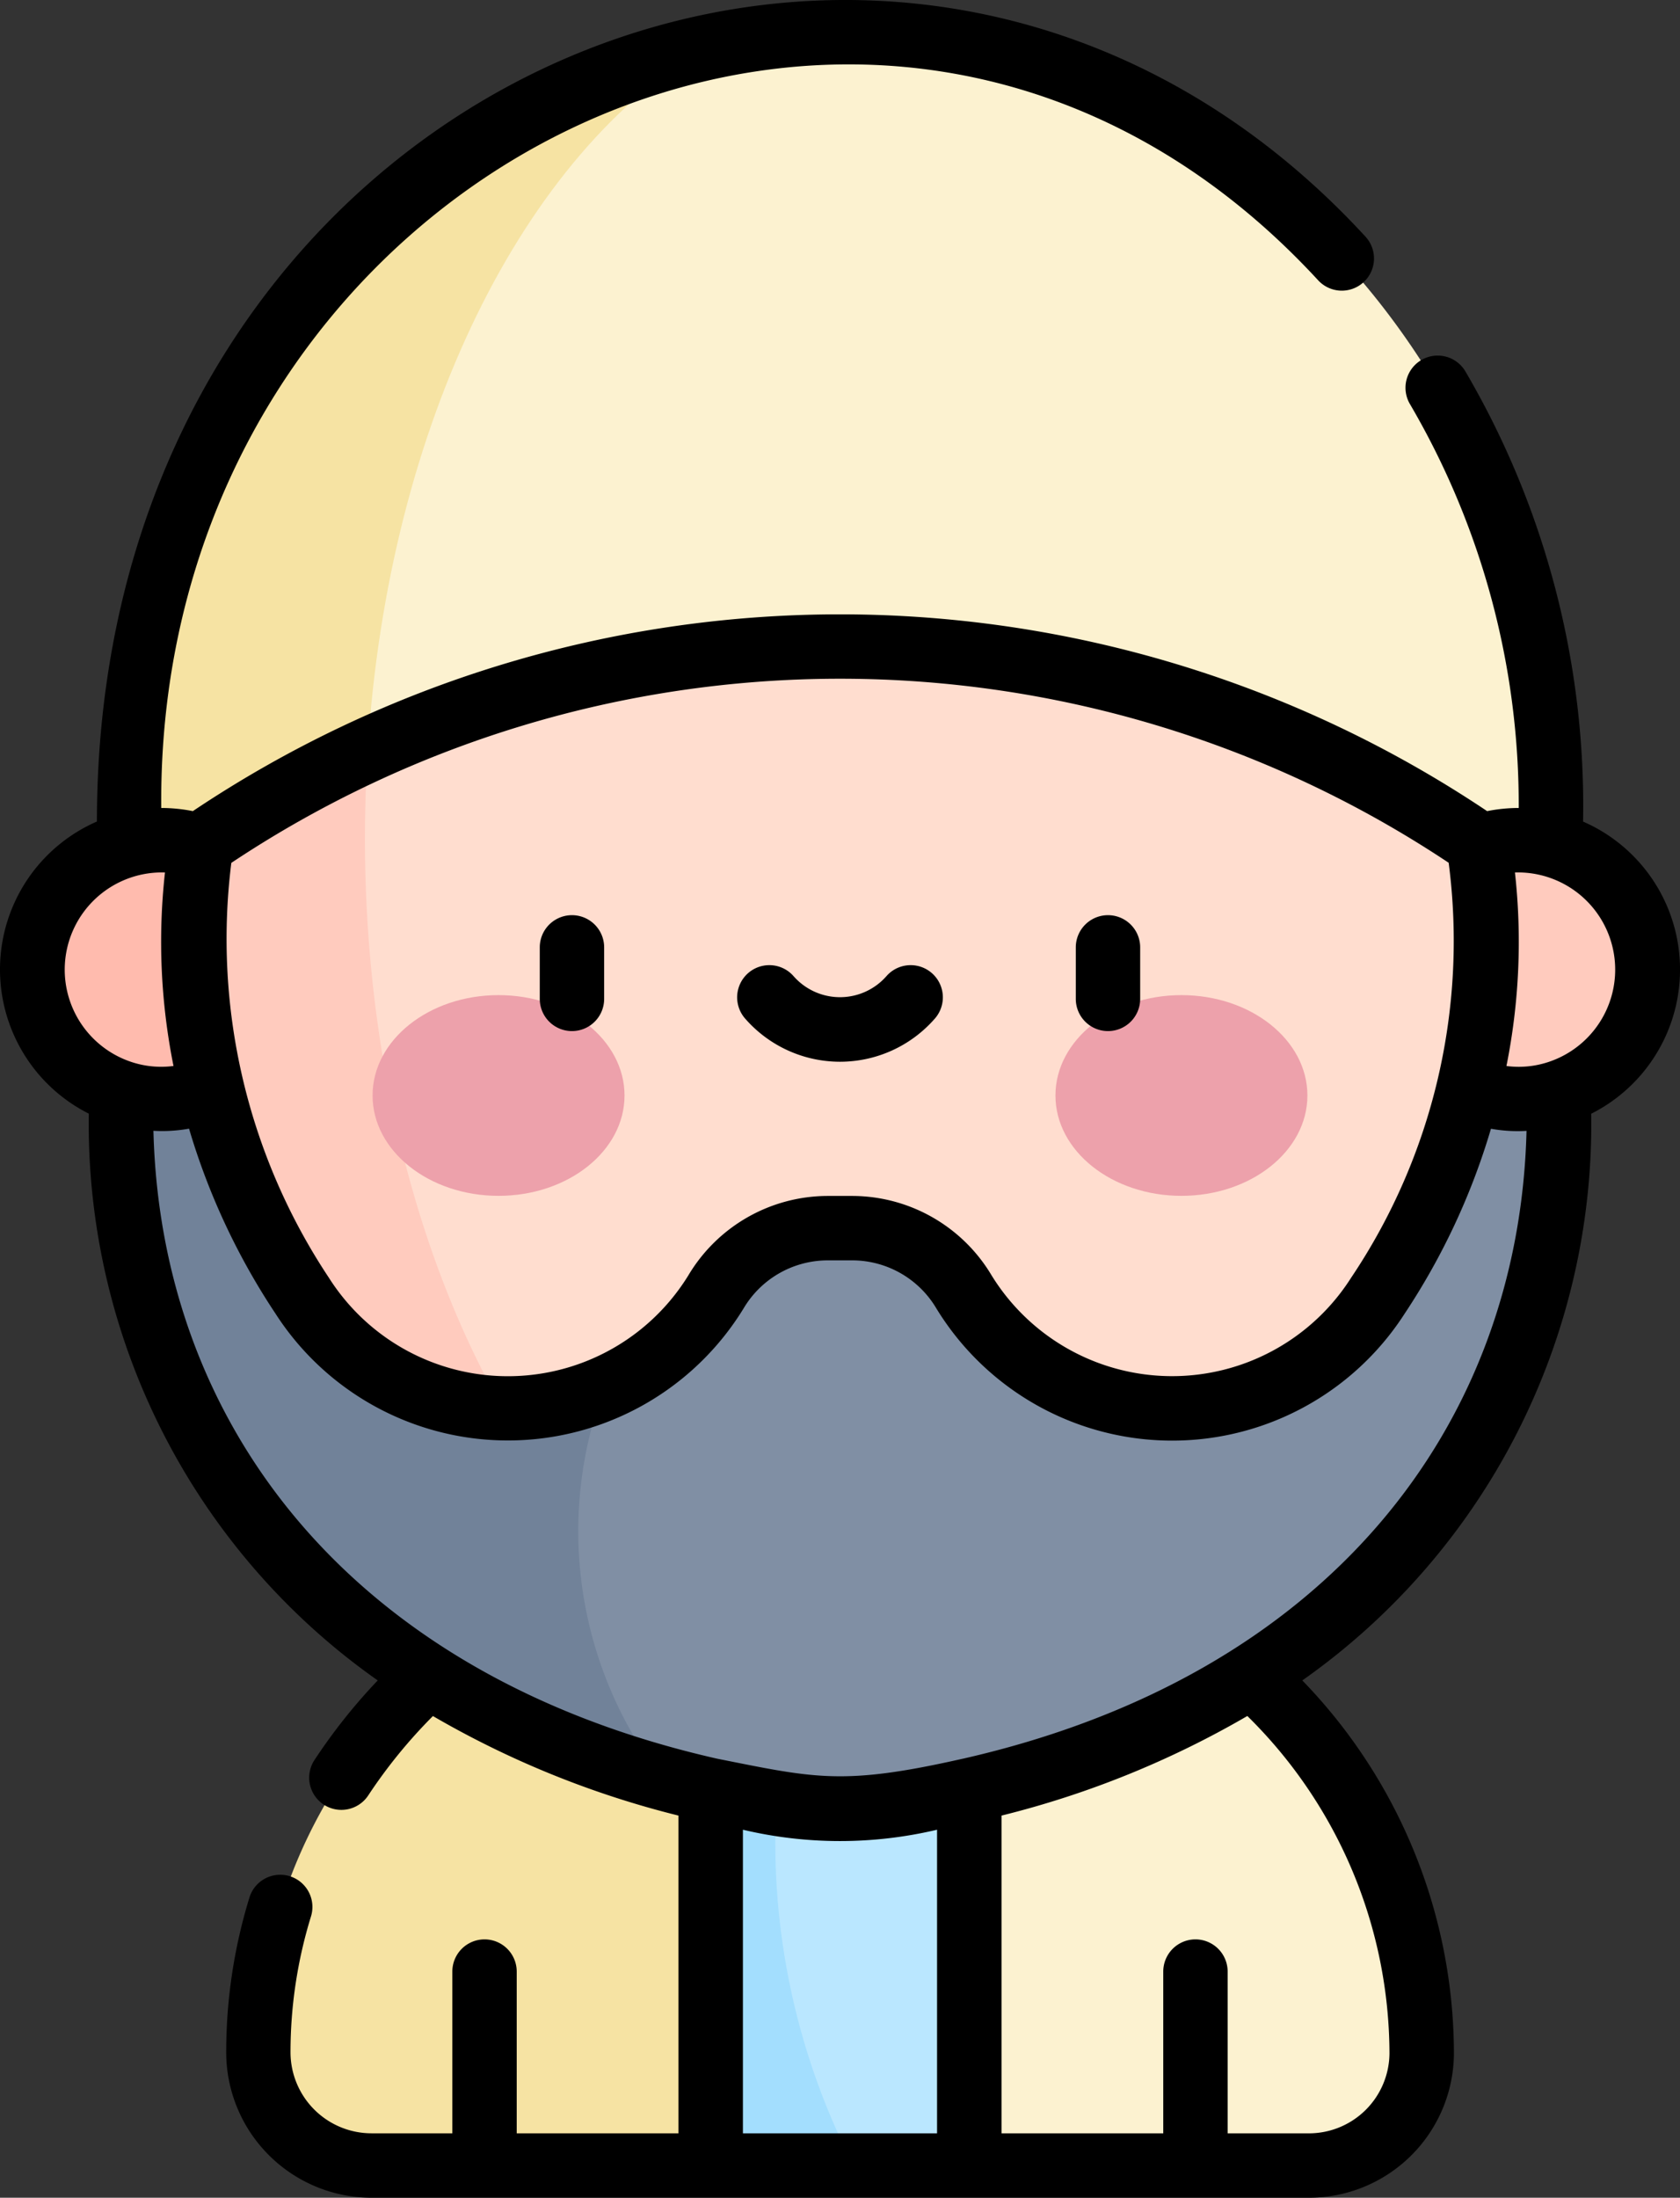 <svg xmlns="http://www.w3.org/2000/svg" width="65" height="85.009" viewBox="0 0 65 85.009">
  <rect x="0" y="0" width="65" height="85.009" fill="#333333" stroke="none"/>
  <g id="male-muslim" transform="translate(-60.25 0)">
    <g id="Group_8" data-name="Group 8" transform="translate(61.493 1.246)">
      <path id="Path_1344" data-name="Path 1344" d="M129.2,380.18l-1.245,1.25h-3.125a4.367,4.367,0,0,1-4.382-4.331v-.045c0-9.819,7.482-18.035,17.5-20.119l2.5,11.992-2.5,12.5h-7.505Z" transform="translate(-111.691 -298.913)" fill="#f6e3a3"/>
      <path id="Path_1345" data-name="Path 1345" d="M282.286,380.18l-1.245,1.25h-7.505l-2.5-12.5,2.5-11.992c10.021,2.084,17.5,10.3,17.5,20.119v.045a4.367,4.367,0,0,1-4.382,4.331h-3.125Z" transform="translate(-237.276 -298.913)" fill="#fcf2d0"/>
      <path id="Path_1346" data-name="Path 1346" d="M238.8,354.392v24.494h-4.478c-7.419-4.151-5.694-17.646,0-25A24.333,24.333,0,0,1,238.8,354.392Z" transform="translate(-202.541 -296.369)" fill="#bae7ff"/>
      <path id="Path_1347" data-name="Path 1347" d="M231.378,378.862h-5.524V354.367a24.5,24.5,0,0,1,5-.511c.174,0,.349,0,.521,0a27.357,27.357,0,0,0,0,25Z" transform="translate(-199.598 -296.344)" fill="#a3defe"/>
      <path id="Path_1348" data-name="Path 1348" d="M192.7,233.516c10.187.229,18.814.626,25.319,2.293.088,3.373-.387,9.207-2.814,13.938-4.326,8.43-12.314,12.14-18.11,13.762a37.222,37.222,0,0,1-5.782,1.144,10.005,10.005,0,0,1-2.228,0,37.221,37.221,0,0,1-5.782-1.144c-6.253-5.731-7.913-14.589-4.356-21.263C183.03,234.586,191.969,233.586,192.7,233.516Z" transform="translate(-158.943 -195.987)" fill="#808fa4"/>
      <path id="Path_1349" data-name="Path 1349" d="M109.309,264.636c-5.8-1.622-13.784-5.332-18.11-13.762a30.428,30.428,0,0,1-2.814-13.84c5.466-1.4,12.341-1.631,20.318-2.168V246.4A15.71,15.71,0,0,0,109.309,264.636Z" transform="translate(-84.948 -197.113)" fill="#718299"/>
      <path id="Path_1350" data-name="Path 1350" d="M172.145,37.513v1.406l-2.642.038-.169-.055q-1.529-.493-3.074-.925a80.308,80.308,0,0,0-39.982-.839c-9.146-8.81-.671-24.141,13.261-29.119a25.5,25.5,0,0,1,16.291,2.074c9.613,4.676,16.315,15.194,16.315,27.418Z" transform="translate(-113.382 -7.506)" fill="#fcf2d0"/>
      <path id="Path_1351" data-name="Path 1351" d="M112.731,10.606c-7.119,4.126-12.376,14.619-13.176,27.259q-.057.924-.085,1.86-3.28.77-6.5,1.818L90.324,41.5V40.1c0-14.672,9.652-26.884,22.407-29.492Z" transform="translate(-86.574 -10.091)" fill="#f6e3a3"/>
      <circle id="Ellipse_84" data-name="Ellipse 84" cx="5.001" cy="5.001" r="5.001" transform="translate(0 31.256)" fill="#ffbbae"/>
      <circle id="Ellipse_85" data-name="Ellipse 85" cx="5.001" cy="5.001" r="5.001" transform="translate(52.511 31.256)" fill="#ffcbbe"/>
      <path id="Path_1352" data-name="Path 1352" d="M167.838,161.818a24.891,24.891,0,0,1-4.193,13.865,9.727,9.727,0,0,1-4.032,3.48,9.34,9.34,0,0,1-11.981-3.623,5.005,5.005,0,0,0-4.3-2.469h-1a5.011,5.011,0,0,0-4.3,2.471,9.184,9.184,0,0,1-8.254,4.49c-11.035-8.212-11.949-18.214-5.219-25.447a43.625,43.625,0,0,1,39.875,1.7c1.323.747,2.365,1.426,3.1,1.926A20.5,20.5,0,0,1,167.838,161.818Z" transform="translate(-111.575 -126.811)" fill="#ffddcf"/>
      <path id="Path_1353" data-name="Path 1353" d="M117.333,200.213a9.612,9.612,0,0,1-7.748-4.346,24.878,24.878,0,0,1-4.2-13.869,20.308,20.308,0,0,1,.312-3.61,43.241,43.241,0,0,1,6.418-3.623q-.1,1.661-.106,3.366C112.008,186.657,114.027,194.415,117.333,200.213Z" transform="translate(-99.133 -146.992)" fill="#ffcbbe"/>
      <g id="Group_7" data-name="Group 7" transform="translate(13.172 37.246)">
        <ellipse id="Ellipse_86" data-name="Ellipse 86" cx="4.874" cy="3.882" rx="4.874" ry="3.882" fill="#eda1ab"/>
        <ellipse id="Ellipse_87" data-name="Ellipse 87" cx="4.874" cy="3.882" rx="4.874" ry="3.882" transform="translate(26.421)" fill="#eda1ab"/>
      </g>
    </g>
    <g id="Group_9" data-name="Group 9" transform="translate(60.25 0)">
      <path id="Path_1354" data-name="Path 1354" d="M121.5,31.777a33.263,33.263,0,0,0-4.554-17.412,1.245,1.245,0,0,0-2.143,1.268,30.662,30.662,0,0,1,4.207,15.62,6.222,6.222,0,0,0-1.222.122,44.987,44.987,0,0,0-50.077,0,6.238,6.238,0,0,0-1.222-.122c-.219-24.723,27.9-38.7,44.76-20.412a1.245,1.245,0,1,0,1.833-1.686C95.312-10.164,64,2.845,64,31.777a6.243,6.243,0,0,0-.314,11.3A26.326,26.326,0,0,0,74.864,65a22.157,22.157,0,0,0-2.448,3.08A1.245,1.245,0,0,0,74.5,69.444a19.717,19.717,0,0,1,2.5-3.066A36.3,36.3,0,0,0,86.5,70.228v12.29H80.242V76.262a1.245,1.245,0,0,0-2.491,0v6.256H74.626a3.137,3.137,0,0,1-3.136-3.13,17.82,17.82,0,0,1,.792-5.259,1.245,1.245,0,1,0-2.38-.734,20.311,20.311,0,0,0-.9,5.994,5.63,5.63,0,0,0,5.627,5.621h36.247a5.612,5.612,0,0,0,5.627-5.574A20.776,20.776,0,0,0,110.637,65a26.326,26.326,0,0,0,11.178-21.92,6.243,6.243,0,0,0-.314-11.3Zm-5.2,1.6a23.356,23.356,0,0,1-3.776,16.049,8.205,8.205,0,0,1-13.905-.087A6.287,6.287,0,0,0,93.25,46.26h-1a6.289,6.289,0,0,0-5.372,3.08,8.2,8.2,0,0,1-13.9.089A23.673,23.673,0,0,1,69.2,33.377a42.5,42.5,0,0,1,47.106,0Zm-49.667.37a24.348,24.348,0,0,0,.33,7.486,3.648,3.648,0,0,1-1.634-.157A3.761,3.761,0,0,1,66.636,33.748ZM88.994,70.775a16.306,16.306,0,0,0,7.511,0V82.518H88.994Zm25.015,8.657a3.118,3.118,0,0,1-3.136,3.087h-3.125V76.262a1.245,1.245,0,0,0-2.491,0v6.256H99V70.228a36.3,36.3,0,0,0,9.51-3.852A18.362,18.362,0,0,1,114.009,79.431Zm-16.528-11.4c-4.618,1.044-5.7.748-9.489-.006C73.816,64.812,66.473,55.1,66.186,43.74a5.828,5.828,0,0,0,1.378-.083,26.483,26.483,0,0,0,3.346,7.156,10.693,10.693,0,0,0,18.108-.2,3.787,3.787,0,0,1,3.231-1.861h1a3.785,3.785,0,0,1,3.23,1.86,10.694,10.694,0,0,0,18.118.2,26.471,26.471,0,0,0,3.339-7.151,5.845,5.845,0,0,0,1.376.082C119.026,55.154,111.627,64.828,97.482,68.033ZM120.156,41.08a3.644,3.644,0,0,1-1.621.154,24.389,24.389,0,0,0,.329-7.486A3.761,3.761,0,0,1,120.156,41.08Z" transform="translate(-60.25 0)"/>
      <path id="Path_1355" data-name="Path 1355" d="M187.27,217.713a1.245,1.245,0,0,0,1.245-1.245v-1.993a1.245,1.245,0,0,0-2.491,0v1.993A1.245,1.245,0,0,0,187.27,217.713Z" transform="translate(-165.14 -177.83)"/>
      <path id="Path_1356" data-name="Path 1356" d="M312.167,217.713a1.245,1.245,0,0,0,1.245-1.245v-1.993a1.245,1.245,0,0,0-2.491,0v1.993A1.245,1.245,0,0,0,312.167,217.713Z" transform="translate(-269.298 -177.83)"/>
      <path id="Path_1357" data-name="Path 1357" d="M235.987,228.562a4.871,4.871,0,0,0,3.673-1.673,1.245,1.245,0,1,0-1.878-1.636,2.39,2.39,0,0,1-3.59,0,1.245,1.245,0,1,0-1.878,1.636A4.873,4.873,0,0,0,235.987,228.562Z" transform="translate(-203.487 -187.493)"/>
    </g>
  </g>
</svg>
